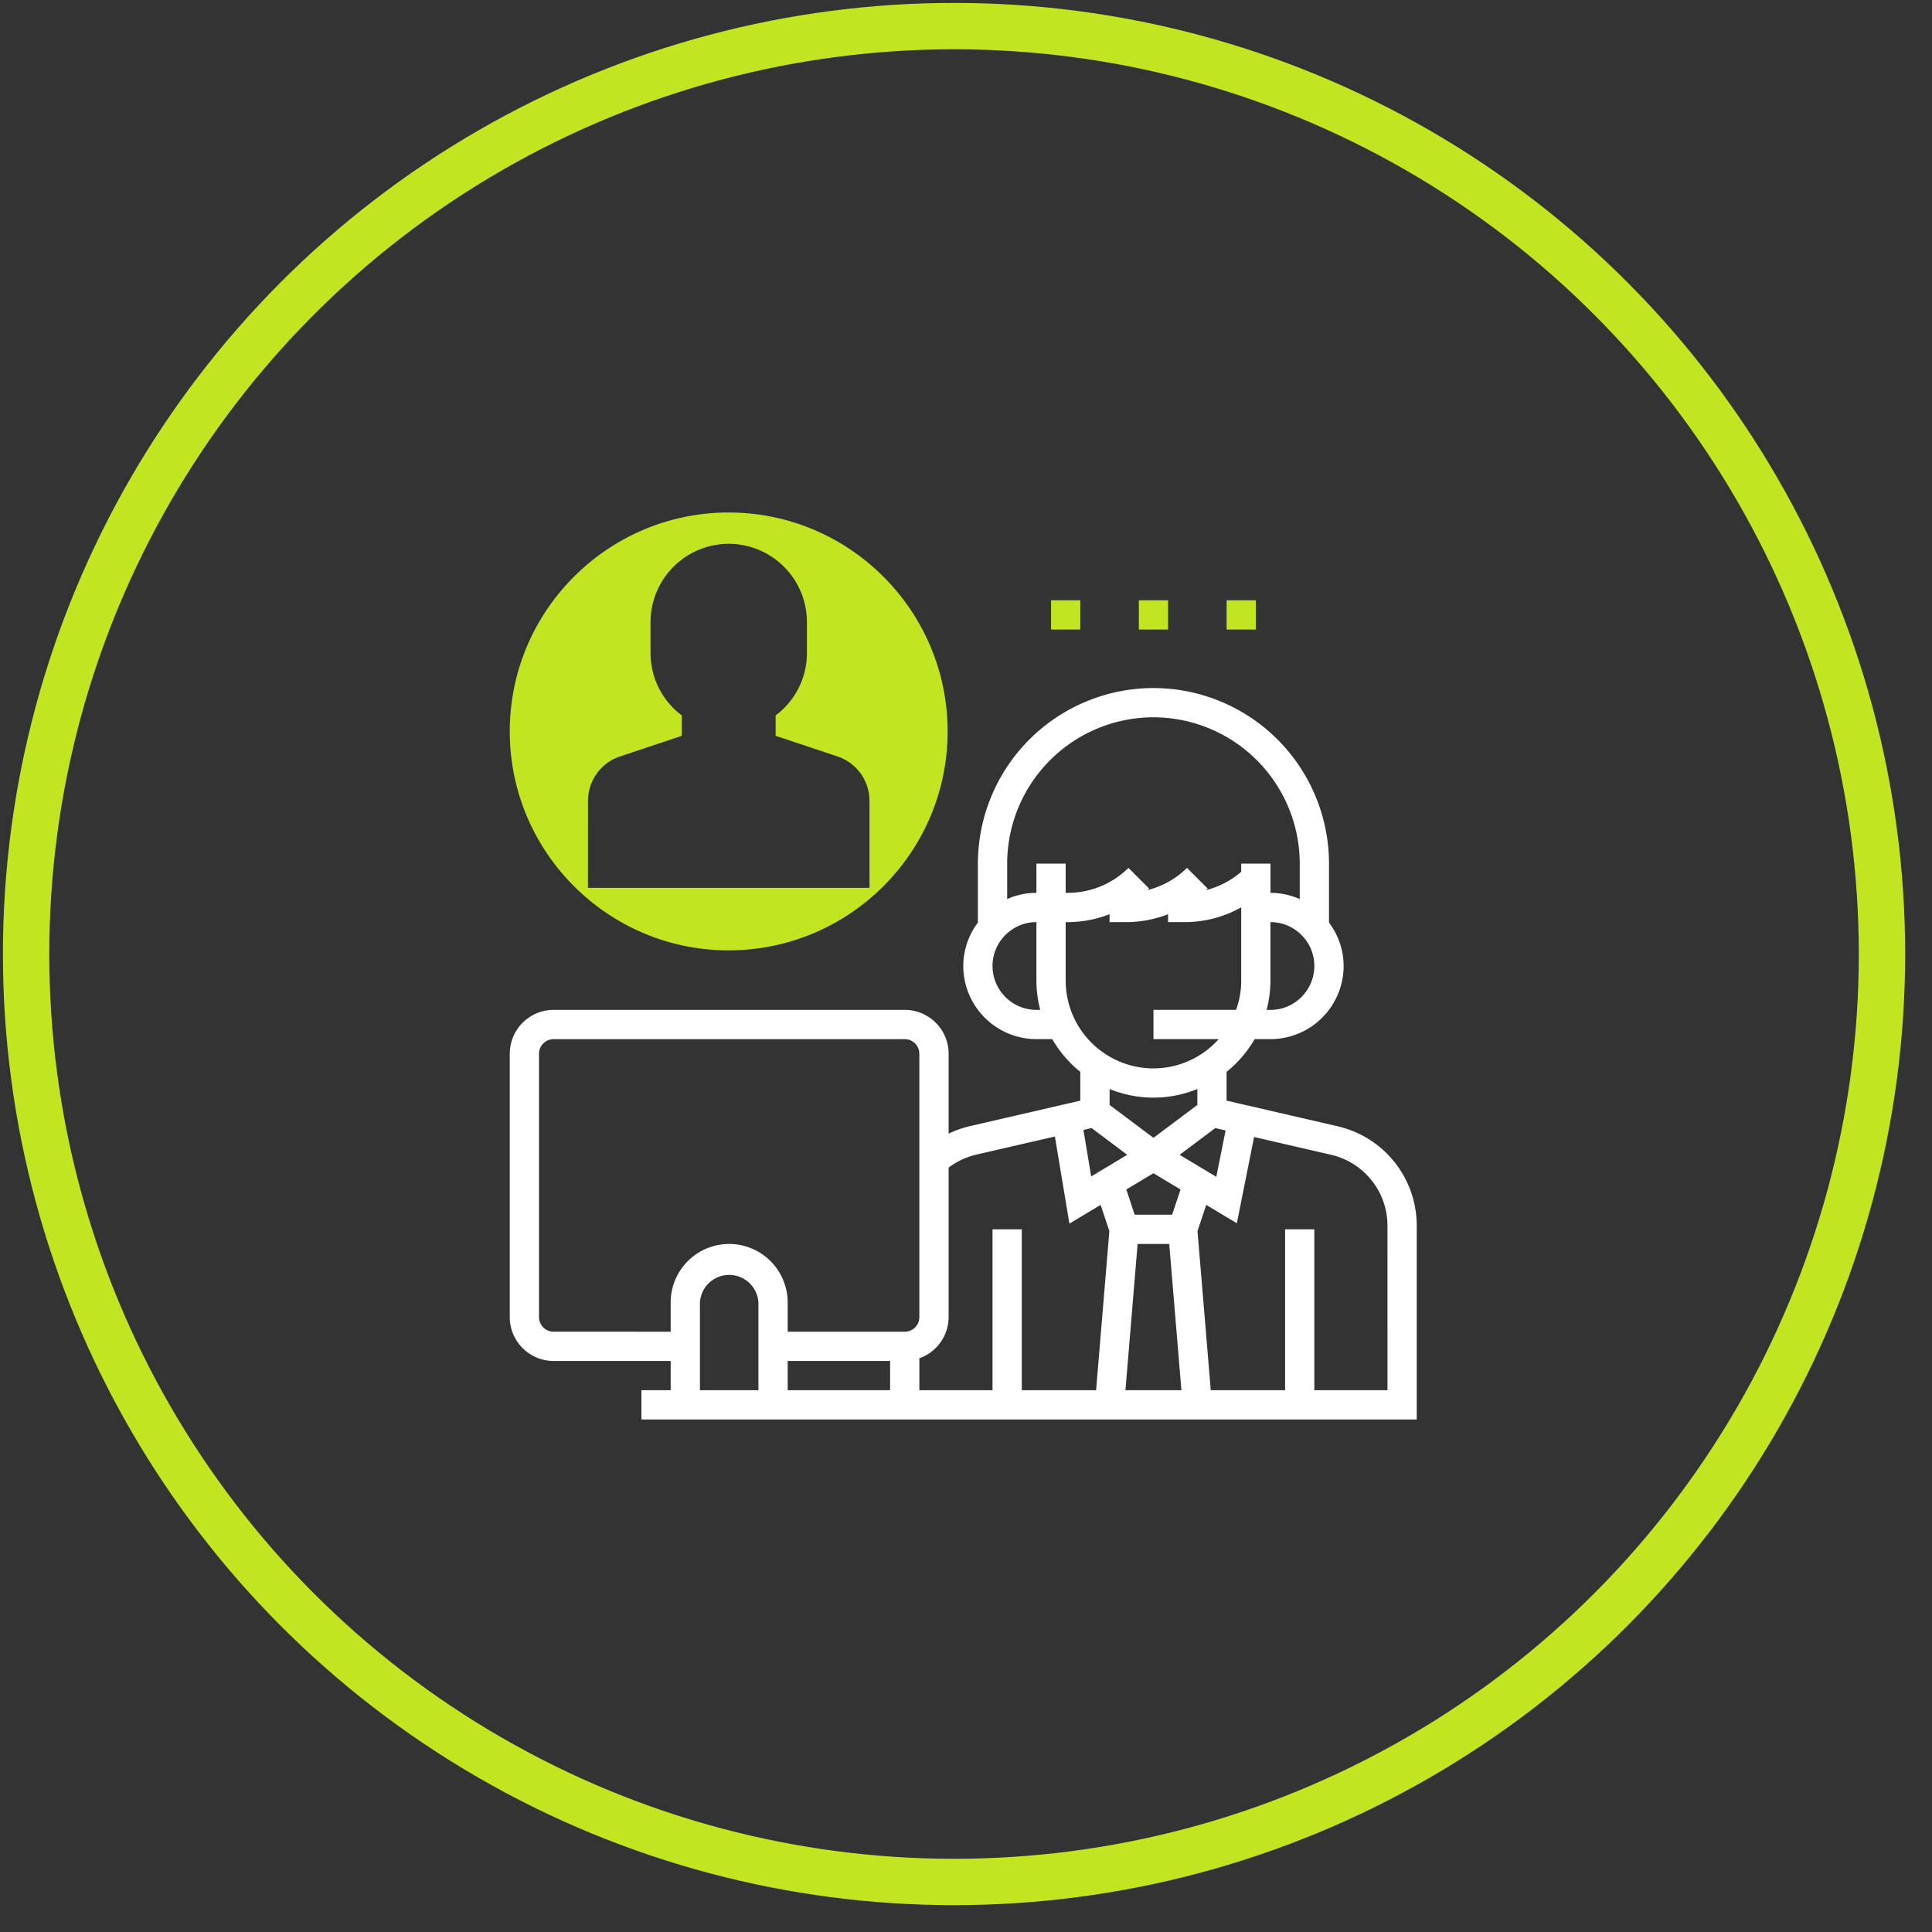 <svg xmlns="http://www.w3.org/2000/svg" width="74" height="74" fill="none"><rect width="100%" height="100%" fill="#333333" stroke="none"/><path fill="#C2E521" d="M27.91 36.4c4.625 0 8.386-3.76 8.386-8.385 0-4.624-3.76-8.385-8.385-8.385-4.624 0-8.386 3.761-8.386 8.385 0 4.625 3.762 8.386 8.386 8.386m-5.39-5.725a1.795 1.795 0 0 1 1.229-1.704l2.365-.789v-.781a2.98 2.98 0 0 1-1.198-2.38v-1.198a3 3 0 0 1 2.995-2.995 3 3 0 0 1 2.995 2.995v1.198a2.98 2.98 0 0 1-1.198 2.38v.781l2.365.789a1.795 1.795 0 0 1 1.229 1.704v3.33H22.52z"/><path fill="#fff" d="m51.225 43.137-4.244-.98v-1.103a4.5 4.5 0 0 0 1.075-1.253h.606A2.805 2.805 0 0 0 51.464 37c0-.626-.213-1.197-.56-1.664v-2.258a6.73 6.73 0 0 0-6.724-6.724 6.73 6.73 0 0 0-6.724 6.724v2.258a2.78 2.78 0 0 0-.56 1.664 2.805 2.805 0 0 0 2.801 2.801h.606c.28.481.644.907 1.075 1.253v1.103l-4.244.98a4 4 0 0 0-.799.285v-3.06c0-.927-.754-1.681-1.68-1.681h-13.45c-.926 0-1.68.754-1.68 1.68v10.087c0 .926.754 1.68 1.68 1.68h4.483v1.121h-1.12v1.12h29.696v-7.41a3.904 3.904 0 0 0-3.04-3.822m-9.414.07 1.366 1.025-1.381.829-.297-1.782zm1.763 4.439h1.211l.467 5.603h-2.144zm1.322-1.12h-1.434l-.321-.966 1.039-.623 1.038.623zm.287-2.294 1.366-1.024.395.091-.356 1.776zm3.48-5.551h-.148a4.5 4.5 0 0 0 .147-1.12v-2.242c.927 0 1.681.754 1.681 1.68 0 .927-.754 1.682-1.68 1.682M44.18 27.474a5.61 5.61 0 0 1 5.603 5.604v1.358a2.8 2.8 0 0 0-1.12-.238v-1.12h-1.121v.312c-.39.339-.855.58-1.353.705l.068-.06-.793-.793c-.418.418-.947.71-1.517.853l.069-.06-.793-.793a3.3 3.3 0 0 1-2.309.956h-.096v-1.12h-1.121v1.12c-.399 0-.777.086-1.12.238v-1.358a5.61 5.61 0 0 1 5.603-5.604m-4.483 11.207A1.683 1.683 0 0 1 38.016 37c0-.927.754-1.681 1.681-1.681v2.241c0 .388.054.762.147 1.12zm1.12-1.12v-2.242h.097a4.4 4.4 0 0 0 1.585-.303v.303h.656a4.4 4.4 0 0 0 1.585-.303v.303h.657a4.4 4.4 0 0 0 2.145-.567v2.808c0 .394-.072.77-.197 1.12H44.18v1.121h2.499a3.35 3.35 0 0 1-2.5 1.121 3.365 3.365 0 0 1-3.361-3.362m3.363 4.482a4.5 4.5 0 0 0 1.68-.33v.61l-1.68 1.26-1.681-1.26v-.61a4.5 4.5 0 0 0 1.68.33m-6.794 2.185 3.019-.696.556 3.337 1.196-.718.334 1.003-.508 6.095h-2.846v-6.163h-1.121v6.163h-2.802v-1.224a1.68 1.68 0 0 0 1.121-1.577v-5.725a2.8 2.8 0 0 1 1.05-.495m-7.215 7.9h3.923v1.121h-3.922zm-8.965-1.12a.56.56 0 0 1-.56-.56V40.362c0-.31.251-.56.56-.56h13.448c.31 0 .56.25.56.56v10.086a.56.56 0 0 1-.56.56H30.17v-1.12a2.244 2.244 0 0 0-2.24-2.242 2.244 2.244 0 0 0-2.242 2.241v1.121zm5.604-1.12a1.122 1.122 0 0 1 2.24 0v3.361h-2.24zm26.335 3.361h-2.802v-6.163h-1.12v6.163h-2.847l-.508-6.095.334-1.003 1.173.704.66-3.304 2.939.678a2.79 2.79 0 0 1 2.17 2.73z"/><path fill="#C2E521" d="M40.258 22.992h1.12v1.12h-1.12zm3.362 0h1.12v1.12h-1.12zm3.362 0h1.12v1.12h-1.12z"/><circle cx="36.542" cy="36.542" r="35.542" stroke="#C2E521" stroke-linecap="round" stroke-linejoin="round" stroke-width="1.776"/></svg>